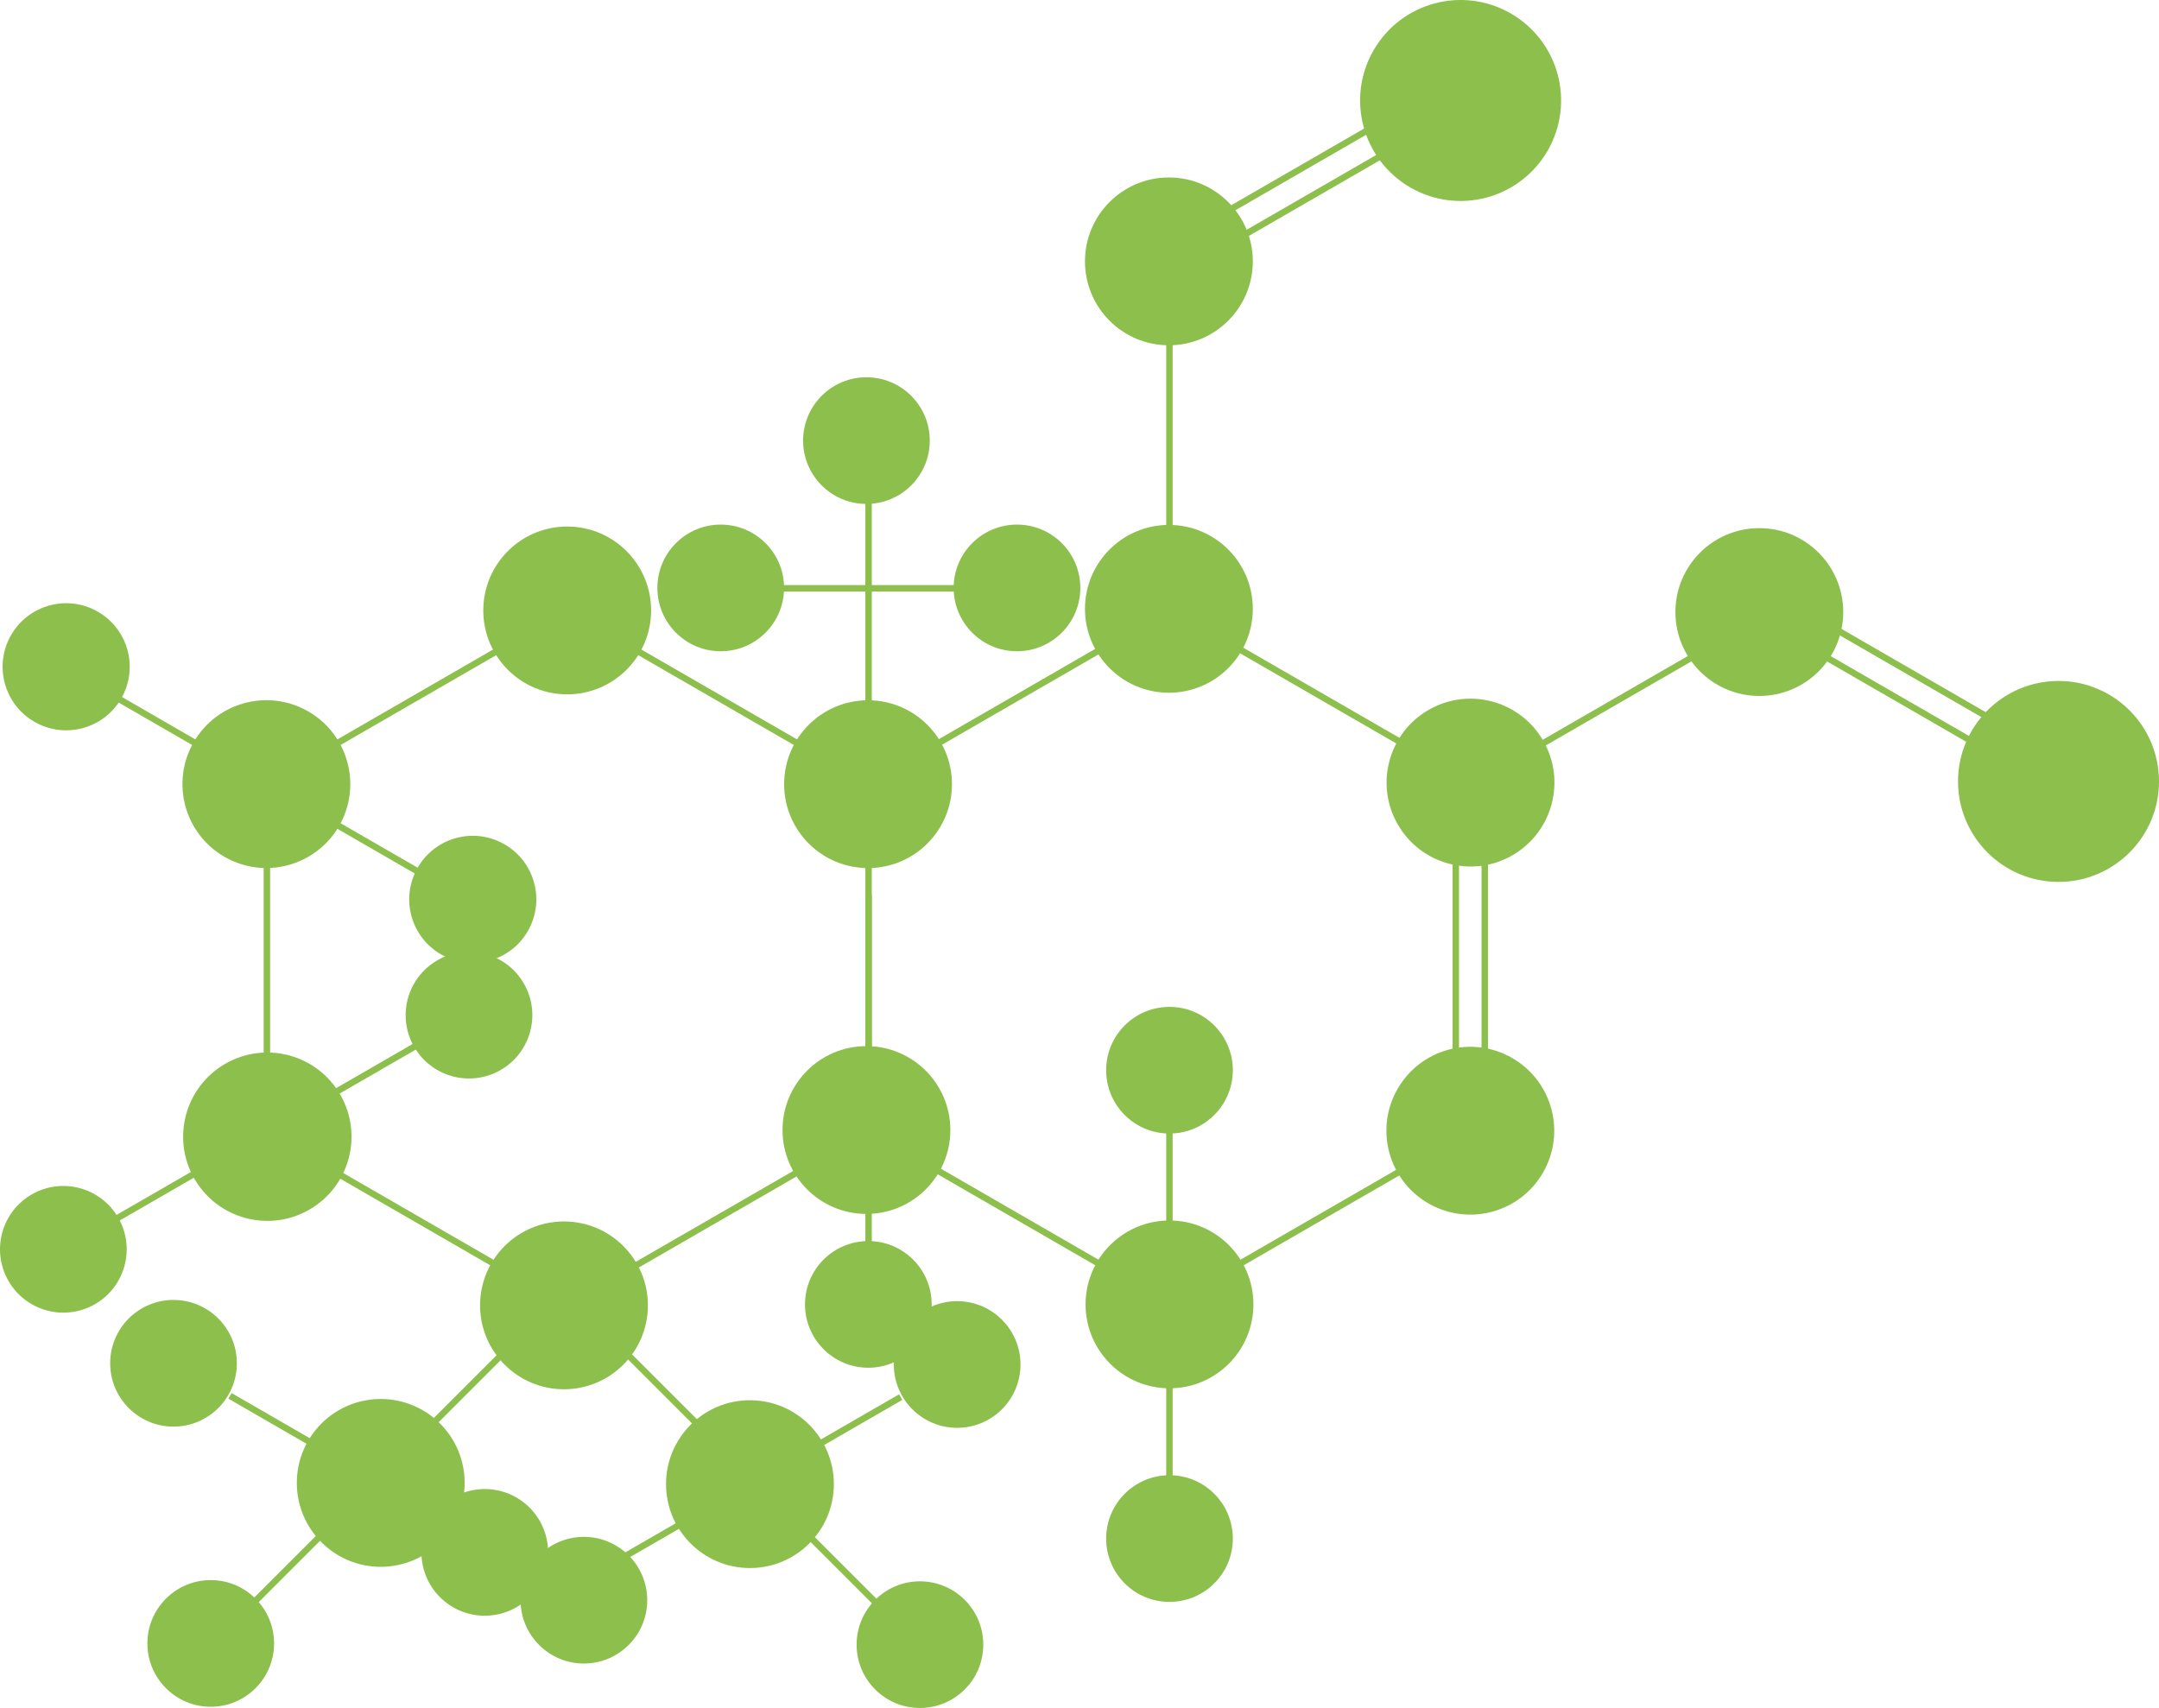 <svg id="Layer_3" data-name="Layer 3" xmlns="http://www.w3.org/2000/svg" viewBox="0 0 1341.99 1061.77"><defs><style>.cls-1{fill:#8dbf4d;stroke:#8dbf4d;stroke-miterlimit:10;stroke-width:4px;}</style></defs><title>pseudowintera colorata</title><line class="cls-1" x1="352.56" y1="379.48" x2="539.98" y2="487.69"/><line class="cls-1" x1="352.56" y1="379.48" x2="165.14" y2="487.69"/><line class="cls-1" x1="352.08" y1="811.61" x2="539.51" y2="703.4"/><line class="cls-1" x1="352.08" y1="811.61" x2="164.66" y2="703.4"/><line class="cls-1" x1="165.89" y1="487.72" x2="165.89" y2="703.72"/><line class="cls-1" x1="539.89" y1="487.72" x2="539.89" y2="703.72"/><circle class="cls-1" cx="907.88" cy="62.47" r="60.46" transform="translate(399.84 817.48) rotate(-60)"/><line class="cls-1" x1="71.86" y1="433.33" x2="259.28" y2="541.54"/><circle class="cls-1" cx="41.14" cy="414.47" r="37.5" transform="translate(-338.71 243.62) rotate(-60.11)"/><circle class="cls-1" cx="293.87" cy="559.05" r="37.5" transform="translate(-337.27 535.27) rotate(-60.11)"/><circle class="cls-1" cx="165.57" cy="487.44" r="50.16" transform="translate(-339.35 387.11) rotate(-60)"/><line class="cls-1" x1="71.74" y1="757.96" x2="259.16" y2="649.75"/><circle class="cls-1" cx="39.38" cy="776.63" r="37.37" transform="translate(-383.04 123.74) rotate(-30)"/><circle class="cls-1" cx="291.52" cy="631.07" r="37.37" transform="translate(-276.48 230.31) rotate(-30)"/><circle class="cls-1" cx="166.13" cy="706.66" r="50.33" transform="translate(-330.02 176.76) rotate(-29.89)"/><line class="cls-1" x1="431.89" y1="365.72" x2="647.89" y2="365.72"/><circle class="cls-1" cx="447.99" cy="365.48" r="37.37"/><circle class="cls-1" cx="632.14" cy="365.48" r="37.37"/><circle class="cls-1" cx="352.56" cy="379.48" r="50.16"/><line class="cls-1" x1="726.93" y1="810.88" x2="539.51" y2="702.67"/><line class="cls-1" x1="726.93" y1="810.88" x2="914.35" y2="702.67"/><line class="cls-1" x1="727.41" y1="378.75" x2="539.98" y2="486.96"/><line class="cls-1" x1="727.41" y1="378.75" x2="914.83" y2="486.96"/><circle class="cls-1" cx="913.93" cy="702.91" r="50.16" transform="translate(-151.78 1142.94) rotate(-60)"/><circle class="cls-1" cx="914.04" cy="486.5" r="50.16" transform="translate(-120.79 522.2) rotate(-30)"/><line class="cls-1" x1="726.89" y1="918.72" x2="726.89" y2="702.72"/><circle class="cls-1" cx="726.93" cy="956.45" r="37.37"/><circle class="cls-1" cx="726.93" cy="665.3" r="37.37"/><circle class="cls-1" cx="726.93" cy="810.88" r="50.16"/><line class="cls-1" x1="904.89" y1="703.72" x2="904.89" y2="487.72"/><line class="cls-1" x1="922.89" y1="703.72" x2="922.89" y2="487.72"/><line class="cls-1" x1="911.51" y1="66.27" x2="724.09" y2="174.48"/><line class="cls-1" x1="902.51" y1="50.68" x2="715.09" y2="158.89"/><line class="cls-1" x1="726.89" y1="161.72" x2="726.89" y2="378.72"/><line class="cls-1" x1="539.89" y1="773.72" x2="539.89" y2="556.72"/><circle class="cls-1" cx="539.74" cy="810.88" r="37.37"/><circle class="cls-1" cx="1279.53" cy="485.78" r="60.46"/><line class="cls-1" x1="1277.72" y1="490.9" x2="1089.79" y2="382.4"/><line class="cls-1" x1="1286.72" y1="475.31" x2="1098.79" y2="366.81"/><line class="cls-1" x1="1103" y1="379.01" x2="915.07" y2="487.51"/><line class="cls-1" x1="543.93" y1="995.84" x2="390.9" y2="842.81"/><circle class="cls-1" cx="571.82" cy="1022.4" r="37.37"/><circle class="cls-1" cx="466.15" cy="922.61" r="50.16"/><line class="cls-1" x1="372.44" y1="976.71" x2="559.86" y2="868.5"/><circle class="cls-1" cx="594.95" cy="848.24" r="37.37"/><circle class="cls-1" cx="301.32" cy="965.04" r="37.37"/><line class="cls-1" x1="158.88" y1="995.08" x2="311.91" y2="842.04"/><circle class="cls-1" cx="130.99" cy="1021.64" r="37.37"/><circle class="cls-1" cx="236.66" cy="921.85" r="50.16"/><line class="cls-1" x1="330.37" y1="975.95" x2="142.95" y2="867.74"/><circle class="cls-1" cx="107.85" cy="847.48" r="37.37"/><circle class="cls-1" cx="362.94" cy="994.76" r="37.37"/><circle class="cls-1" cx="350.56" cy="811.48" r="50.16"/><circle class="cls-1" cx="538.56" cy="702.48" r="50.16"/><circle class="cls-1" cx="539.56" cy="487.48" r="50.16"/><circle class="cls-1" cx="726.56" cy="378.48" r="50.16"/><circle class="cls-1" cx="726.56" cy="162.48" r="50.16"/><circle class="cls-1" cx="1093.56" cy="380.48" r="50.16"/><line class="cls-1" x1="539.89" y1="271.72" x2="539.89" y2="487.72"/><circle class="cls-1" cx="538.56" cy="273.9" r="37.37"/></svg>